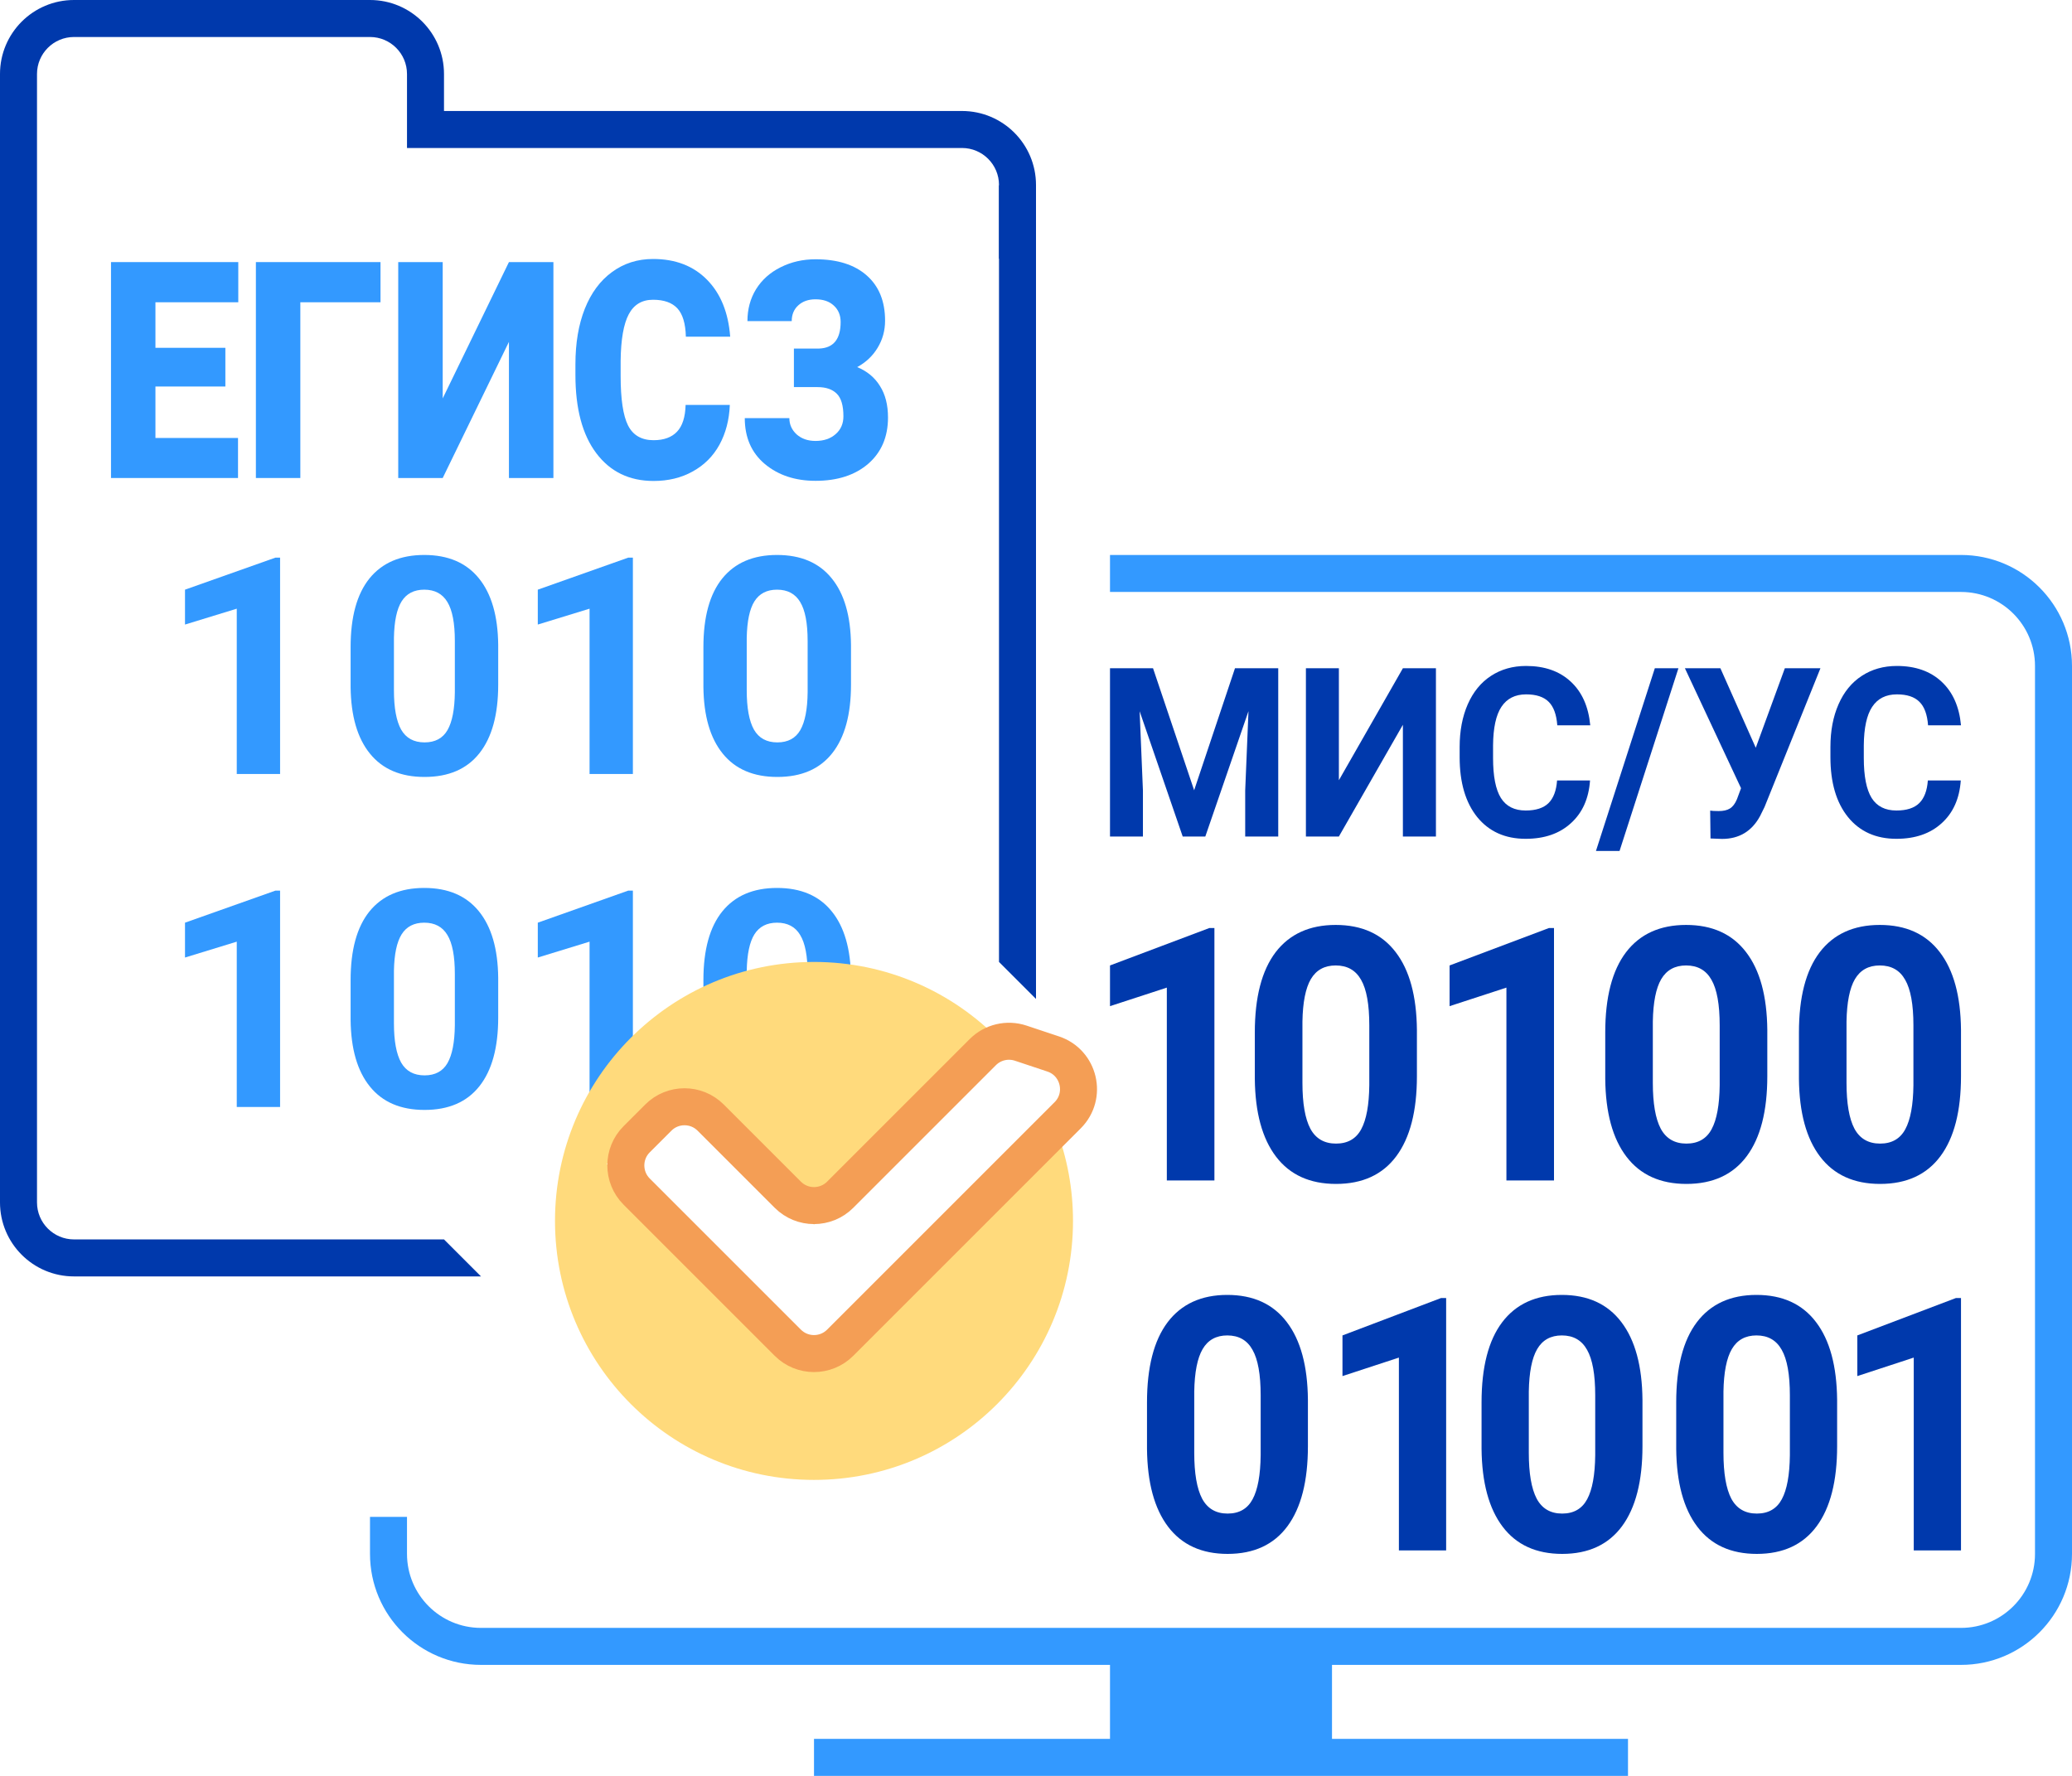 <svg width="56" height="48" viewBox="0 0 56 48" fill="none" xmlns="http://www.w3.org/2000/svg">
<path d="M32.822 31.906H31.536V26.694L30 27.195V26.095L32.684 25.084H32.822V31.906Z" fill="#0039AC"/>
<path d="M38.295 29.09C38.295 30.032 38.109 30.752 37.738 31.251C37.367 31.75 36.824 32 36.109 32C35.403 32 34.863 31.755 34.489 31.265C34.115 30.776 33.923 30.074 33.914 29.16V27.906C33.914 26.954 34.102 26.232 34.475 25.739C34.852 25.246 35.394 25 36.1 25C36.807 25 37.347 25.245 37.721 25.735C38.095 26.221 38.286 26.922 38.295 27.836V29.09ZM37.008 27.714C37.008 27.149 36.934 26.739 36.786 26.483C36.64 26.224 36.412 26.095 36.1 26.095C35.797 26.095 35.574 26.218 35.428 26.465C35.286 26.708 35.21 27.09 35.201 27.611V29.267C35.201 29.823 35.272 30.236 35.415 30.507C35.56 30.776 35.792 30.91 36.109 30.91C36.424 30.91 36.651 30.78 36.79 30.521C36.93 30.262 37.002 29.866 37.008 29.333V27.714Z" fill="#0039AC"/>
<path d="M42 31.906H40.714V26.694L39.178 27.195V26.095L41.862 25.084H42V31.906Z" fill="#0039AC"/>
<path d="M47.765 29.09C47.765 30.032 47.58 30.752 47.209 31.251C46.837 31.75 46.294 32 45.579 32C44.873 32 44.333 31.755 43.959 31.265C43.585 30.776 43.394 30.074 43.385 29.16V27.906C43.385 26.954 43.572 26.232 43.946 25.739C44.322 25.246 44.864 25 45.57 25C46.277 25 46.817 25.245 47.191 25.735C47.565 26.221 47.756 26.922 47.765 27.836V29.09ZM46.478 27.714C46.478 27.149 46.404 26.739 46.256 26.483C46.111 26.224 45.882 26.095 45.57 26.095C45.268 26.095 45.044 26.218 44.898 26.465C44.756 26.708 44.68 27.09 44.671 27.611V29.267C44.671 29.823 44.742 30.236 44.885 30.507C45.03 30.776 45.262 30.91 45.579 30.91C45.894 30.91 46.121 30.78 46.26 30.521C46.4 30.262 46.472 29.866 46.478 29.333V27.714Z" fill="#0039AC"/>
<path d="M53 29.09C53 30.032 52.815 30.752 52.444 31.251C52.073 31.75 51.529 32 50.814 32C50.108 32 49.568 31.755 49.194 31.265C48.82 30.776 48.629 30.074 48.62 29.16V27.906C48.62 26.954 48.807 26.232 49.181 25.739C49.557 25.246 50.099 25 50.805 25C51.512 25 52.052 25.245 52.426 25.735C52.8 26.221 52.991 26.922 53 27.836V29.09ZM51.714 27.714C51.714 27.149 51.639 26.739 51.491 26.483C51.346 26.224 51.117 26.095 50.805 26.095C50.503 26.095 50.279 26.218 50.133 26.465C49.991 26.708 49.915 27.09 49.906 27.611V29.267C49.906 29.823 49.977 30.236 50.12 30.507C50.265 30.776 50.497 30.91 50.814 30.91C51.129 30.91 51.356 30.78 51.495 30.521C51.635 30.262 51.708 29.866 51.714 29.333V27.714Z" fill="#0039AC"/>
<path d="M35.349 39.09C35.349 40.032 35.165 40.752 34.797 41.251C34.429 41.75 33.889 42 33.179 42C32.478 42 31.942 41.755 31.57 41.265C31.199 40.776 31.009 40.074 31 39.16V37.906C31 36.954 31.186 36.232 31.557 35.739C31.931 35.246 32.469 35 33.17 35C33.872 35 34.408 35.245 34.779 35.735C35.151 36.221 35.341 36.922 35.349 37.836V39.09ZM34.072 37.714C34.072 37.149 33.998 36.739 33.851 36.483C33.707 36.224 33.48 36.095 33.17 36.095C32.87 36.095 32.647 36.218 32.503 36.465C32.361 36.708 32.286 37.09 32.277 37.611V39.267C32.277 39.823 32.348 40.236 32.49 40.507C32.634 40.776 32.864 40.91 33.179 40.91C33.492 40.91 33.717 40.78 33.855 40.521C33.994 40.263 34.066 39.866 34.072 39.333V37.714Z" fill="#0039AC"/>
<path d="M39.085 41.906H37.808V36.694L36.283 37.194V36.095L38.948 35.084H39.085V41.906Z" fill="#0039AC"/>
<path d="M44.391 39.09C44.391 40.032 44.207 40.752 43.839 41.251C43.47 41.75 42.931 42 42.221 42C41.52 42 40.983 41.755 40.612 41.265C40.241 40.776 40.051 40.074 40.042 39.16V37.906C40.042 36.954 40.227 36.232 40.599 35.739C40.973 35.246 41.511 35 42.212 35C42.913 35 43.45 35.245 43.821 35.735C44.192 36.221 44.383 36.922 44.391 37.836V39.09ZM43.114 37.714C43.114 37.149 43.04 36.739 42.893 36.483C42.748 36.224 42.522 36.095 42.212 36.095C41.912 36.095 41.689 36.218 41.545 36.465C41.403 36.708 41.328 37.09 41.319 37.611V39.267C41.319 39.823 41.39 40.236 41.532 40.507C41.676 40.776 41.906 40.91 42.221 40.91C42.533 40.91 42.759 40.78 42.897 40.521C43.036 40.263 43.108 39.866 43.114 39.333V37.714Z" fill="#0039AC"/>
<path d="M49.652 39.09C49.652 40.032 49.468 40.752 49.1 41.251C48.731 41.75 48.192 42 47.482 42C46.781 42 46.244 41.755 45.873 41.265C45.502 40.776 45.312 40.074 45.303 39.16V37.906C45.303 36.954 45.488 36.232 45.86 35.739C46.234 35.246 46.772 35 47.473 35C48.174 35 48.711 35.245 49.082 35.735C49.453 36.221 49.643 36.922 49.652 37.836V39.09ZM48.375 37.714C48.375 37.149 48.301 36.739 48.154 36.483C48.009 36.224 47.782 36.095 47.473 36.095C47.172 36.095 46.95 36.218 46.806 36.465C46.664 36.708 46.589 37.09 46.58 37.611V39.267C46.58 39.823 46.651 40.236 46.792 40.507C46.937 40.776 47.167 40.91 47.482 40.91C47.794 40.91 48.02 40.78 48.158 40.521C48.297 40.263 48.369 39.866 48.375 39.333V37.714Z" fill="#0039AC"/>
<path d="M53 41.906H51.723V36.694L50.198 37.194V36.095L52.863 35.084H53V41.906Z" fill="#0039AC"/>
<path d="M31.163 18.062L32.274 21.36L33.378 18.062H34.547V22.61H33.654V21.367L33.743 19.221L32.576 22.61H31.965L30.801 19.224L30.89 21.367V22.61H30V18.062H31.163Z" fill="#0039AC"/>
<path d="M37.916 18.062H38.809V22.61H37.916V19.59L36.186 22.61H35.295V18.062H36.186V21.089L37.916 18.062Z" fill="#0039AC"/>
<path d="M42.974 21.095C42.94 21.584 42.768 21.969 42.457 22.25C42.148 22.532 41.741 22.672 41.234 22.672C40.68 22.672 40.244 22.476 39.925 22.085C39.609 21.691 39.45 21.152 39.45 20.467V20.189C39.45 19.752 39.524 19.367 39.67 19.034C39.817 18.701 40.025 18.446 40.296 18.269C40.569 18.09 40.886 18 41.246 18C41.745 18 42.147 18.14 42.451 18.422C42.756 18.703 42.932 19.097 42.98 19.605H42.089C42.067 19.312 41.989 19.099 41.855 18.968C41.722 18.835 41.519 18.768 41.246 18.768C40.949 18.768 40.727 18.881 40.578 19.106C40.432 19.328 40.357 19.675 40.353 20.145V20.489C40.353 20.98 40.423 21.34 40.564 21.567C40.706 21.794 40.93 21.907 41.234 21.907C41.509 21.907 41.714 21.841 41.849 21.71C41.985 21.577 42.063 21.372 42.083 21.095H42.974Z" fill="#0039AC"/>
<path d="M43.772 23H43.134L44.725 18.062H45.363L43.772 23Z" fill="#0039AC"/>
<path d="M47.453 20.211L48.239 18.062H49.201L47.69 21.813L47.568 22.06C47.345 22.47 47.002 22.675 46.541 22.675L46.23 22.663L46.221 21.91C46.268 21.918 46.346 21.922 46.452 21.922C46.577 21.922 46.677 21.9 46.752 21.854C46.829 21.808 46.894 21.724 46.945 21.601L47.055 21.304L45.538 18.062H46.497L47.453 20.211Z" fill="#0039AC"/>
<path d="M52.994 21.095C52.96 21.584 52.788 21.969 52.478 22.25C52.169 22.532 51.761 22.672 51.255 22.672C50.701 22.672 50.264 22.476 49.946 22.085C49.629 21.691 49.471 21.152 49.471 20.467V20.189C49.471 19.752 49.544 19.367 49.691 19.034C49.837 18.701 50.046 18.446 50.317 18.269C50.59 18.09 50.907 18 51.267 18C51.765 18 52.167 18.14 52.472 18.422C52.776 18.703 52.953 19.097 53 19.605H52.11C52.088 19.312 52.01 19.099 51.875 18.968C51.742 18.835 51.54 18.768 51.267 18.768C50.97 18.768 50.747 18.881 50.599 19.106C50.452 19.328 50.377 19.675 50.373 20.145V20.489C50.373 20.98 50.444 21.34 50.584 21.567C50.726 21.794 50.95 21.907 51.255 21.907C51.53 21.907 51.735 21.841 51.869 21.71C52.006 21.577 52.084 21.372 52.104 21.095H52.994Z" fill="#0039AC"/>
<path d="M6.091 10.447H4.201V11.838H6.433V12.92H3V7.084H6.44V8.17H4.201V9.401H6.091V10.447Z" fill="#3399FF"/>
<path d="M10.284 8.17H8.117V12.92H6.916V7.084H10.284V8.17Z" fill="#3399FF"/>
<path d="M13.755 7.084H14.957V12.92H13.755V9.24L11.965 12.92H10.763V7.084H11.965V10.768L13.755 7.084Z" fill="#3399FF"/>
<path d="M19.725 10.944C19.709 11.35 19.615 11.709 19.444 12.022C19.273 12.332 19.032 12.572 18.722 12.743C18.414 12.915 18.061 13 17.664 13C17.009 13 16.493 12.75 16.117 12.251C15.74 11.751 15.552 11.045 15.552 10.134V9.846C15.552 9.274 15.636 8.774 15.805 8.347C15.976 7.917 16.222 7.585 16.541 7.353C16.861 7.118 17.23 7 17.65 7C18.255 7 18.741 7.187 19.109 7.561C19.476 7.933 19.685 8.446 19.735 9.1H18.537C18.528 8.745 18.451 8.49 18.308 8.335C18.164 8.18 17.945 8.102 17.65 8.102C17.351 8.102 17.132 8.233 16.993 8.495C16.854 8.757 16.781 9.175 16.774 9.749V10.162C16.774 10.785 16.84 11.23 16.973 11.497C17.107 11.764 17.338 11.898 17.664 11.898C17.94 11.898 18.151 11.822 18.297 11.669C18.443 11.517 18.521 11.275 18.53 10.944H19.725Z" fill="#3399FF"/>
<path d="M22.72 8.703C22.72 8.519 22.658 8.371 22.535 8.259C22.414 8.146 22.25 8.09 22.042 8.09C21.848 8.09 21.692 8.145 21.573 8.255C21.457 8.361 21.398 8.503 21.398 8.679H20.201C20.201 8.359 20.278 8.071 20.433 7.818C20.591 7.564 20.812 7.366 21.097 7.224C21.383 7.08 21.698 7.008 22.042 7.008C22.635 7.008 23.096 7.154 23.425 7.445C23.756 7.736 23.921 8.144 23.921 8.667C23.921 8.935 23.854 9.179 23.719 9.401C23.587 9.62 23.403 9.794 23.168 9.922C23.438 10.034 23.643 10.205 23.784 10.435C23.928 10.662 24 10.945 24 11.285C24 11.808 23.822 12.225 23.466 12.535C23.11 12.842 22.635 12.996 22.042 12.996C21.492 12.996 21.036 12.845 20.673 12.543C20.31 12.239 20.129 11.824 20.129 11.301H21.334C21.334 11.474 21.4 11.621 21.532 11.742C21.664 11.859 21.834 11.918 22.042 11.918C22.266 11.918 22.447 11.856 22.586 11.733C22.726 11.611 22.795 11.45 22.795 11.252C22.795 10.964 22.736 10.761 22.617 10.643C22.498 10.523 22.325 10.463 22.097 10.463H21.457V9.421H22.138C22.526 9.407 22.72 9.168 22.72 8.703Z" fill="#3399FF"/>
<path d="M7.57 20.92H6.399V16.452L5 16.881V15.938L7.445 15.072H7.57V20.92Z" fill="#3399FF"/>
<path d="M13.465 18.505C13.465 19.313 13.296 19.93 12.958 20.358C12.62 20.786 12.126 21 11.474 21C10.831 21 10.339 20.79 9.999 20.37C9.658 19.951 9.484 19.349 9.476 18.566V17.491C9.476 16.675 9.646 16.056 9.986 15.634C10.33 15.211 10.823 15 11.466 15C12.11 15 12.601 15.21 12.942 15.63C13.282 16.047 13.457 16.647 13.465 17.43V18.505ZM12.293 17.326C12.293 16.842 12.226 16.491 12.091 16.271C11.958 16.049 11.75 15.938 11.466 15.938C11.191 15.938 10.986 16.044 10.854 16.255C10.724 16.464 10.655 16.791 10.647 17.238V18.658C10.647 19.134 10.712 19.488 10.842 19.721C10.974 19.951 11.185 20.066 11.474 20.066C11.761 20.066 11.968 19.954 12.095 19.733C12.222 19.511 12.288 19.171 12.293 18.714V17.326Z" fill="#3399FF"/>
<path d="M17.105 20.92H15.934V16.452L14.535 16.881V15.938L16.98 15.072H17.105V20.92Z" fill="#3399FF"/>
<path d="M23 18.505C23 19.313 22.831 19.93 22.493 20.358C22.155 20.786 21.661 21 21.009 21C20.366 21 19.874 20.79 19.534 20.37C19.193 19.951 19.019 19.349 19.011 18.566V17.491C19.011 16.675 19.181 16.056 19.522 15.634C19.865 15.211 20.358 15 21.001 15C21.645 15 22.137 15.21 22.477 15.63C22.818 16.047 22.992 16.647 23 17.43V18.505ZM21.828 17.326C21.828 16.842 21.761 16.491 21.626 16.271C21.493 16.049 21.285 15.938 21.001 15.938C20.726 15.938 20.522 16.044 20.389 16.255C20.259 16.464 20.191 16.791 20.182 17.238V18.658C20.182 19.134 20.247 19.488 20.377 19.721C20.509 19.951 20.72 20.066 21.009 20.066C21.296 20.066 21.503 19.954 21.63 19.733C21.757 19.511 21.823 19.171 21.828 18.714V17.326Z" fill="#3399FF"/>
<path d="M7.57 29.92H6.399V25.452L5 25.881V24.939L7.445 24.072H7.57V29.92Z" fill="#3399FF"/>
<path d="M13.465 27.505C13.465 28.313 13.296 28.93 12.958 29.358C12.62 29.786 12.126 30 11.474 30C10.831 30 10.339 29.79 9.999 29.37C9.658 28.951 9.484 28.349 9.476 27.566V26.491C9.476 25.675 9.646 25.056 9.986 24.634C10.33 24.211 10.823 24 11.466 24C12.11 24 12.601 24.21 12.942 24.63C13.282 25.047 13.457 25.647 13.465 26.43V27.505ZM12.293 26.326C12.293 25.842 12.226 25.491 12.091 25.271C11.958 25.049 11.75 24.939 11.466 24.939C11.191 24.939 10.986 25.044 10.854 25.255C10.724 25.464 10.655 25.791 10.647 26.238V27.658C10.647 28.134 10.712 28.488 10.842 28.721C10.974 28.951 11.185 29.066 11.474 29.066C11.761 29.066 11.968 28.954 12.095 28.733C12.222 28.511 12.288 28.171 12.293 27.714V26.326Z" fill="#3399FF"/>
<path d="M17.105 29.92H15.934V25.452L14.535 25.881V24.939L16.98 24.072H17.105V29.92Z" fill="#3399FF"/>
<path d="M23 27.505C23 28.313 22.831 28.93 22.493 29.358C22.155 29.786 21.661 30 21.009 30C20.366 30 19.874 29.79 19.534 29.37C19.193 28.951 19.019 28.349 19.011 27.566V26.491C19.011 25.675 19.181 25.056 19.522 24.634C19.865 24.211 20.358 24 21.001 24C21.645 24 22.137 24.21 22.477 24.63C22.818 25.047 22.992 25.647 23 26.43V27.505ZM21.828 26.326C21.828 25.842 21.761 25.491 21.626 25.271C21.493 25.049 21.285 24.939 21.001 24.939C20.726 24.939 20.522 25.044 20.389 25.255C20.259 25.464 20.191 25.791 20.182 26.238V27.658C20.182 28.134 20.247 28.488 20.377 28.721C20.509 28.951 20.72 29.066 21.009 29.066C21.296 29.066 21.503 28.954 21.63 28.733C21.757 28.511 21.823 28.171 21.828 27.714V26.326Z" fill="#3399FF"/>
<path d="M22 40C25.866 40 29 36.866 29 33C29 32.124 28.839 31.286 28.546 30.514L22 37.059L16.4 31.459L18.38 29.479L22 33.099L26.999 28.1C25.729 26.804 23.958 26 22 26C18.134 26 15 29.134 15 33C15 36.866 18.134 40 22 40Z" fill="#FFDA7C"/>
<path d="M22.707 32.293L26.563 28.437C26.831 28.169 27.227 28.076 27.586 28.195L28.465 28.488C29.17 28.723 29.381 29.619 28.856 30.144L22.707 36.293C22.317 36.683 21.683 36.683 21.293 36.293L17.207 32.207C16.817 31.817 16.817 31.183 17.207 30.793L17.793 30.207C18.183 29.817 18.817 29.817 19.207 30.207L21.293 32.293C21.683 32.683 22.317 32.683 22.707 32.293Z" stroke="#F49E55"/>
<path d="M10 41V42C10 43.657 11.343 45 13 45H30V47H22V48H44V47H36V45H53C54.657 45 56 43.657 56 42V18C56 16.343 54.657 15 53 15H30V16H53C54.105 16 55 16.895 55 18V42C55 43.105 54.105 44 53 44H13C11.895 44 11 43.105 11 42V41H10Z" fill="#3399FF"/>
<path d="M0 2C0 0.895 0.895 0 2 0H10C11.105 0 12 0.895 12 2V3H26C27.105 3 28 3.895 28 5V6L27 7V5C27 4.448 26.552 4 26 4H11V2C11 1.448 10.552 1 10 1H2C1.448 1 1 1.448 1 2V32.5C1 33.052 1.448 33.5 2 33.5H12L13 34.5H2C0.895 34.5 0 33.605 0 32.5V2Z" fill="#0039AC"/>
<path d="M28 27V6L27 5V26L28 27Z" fill="#0039AC"/>
</svg>
